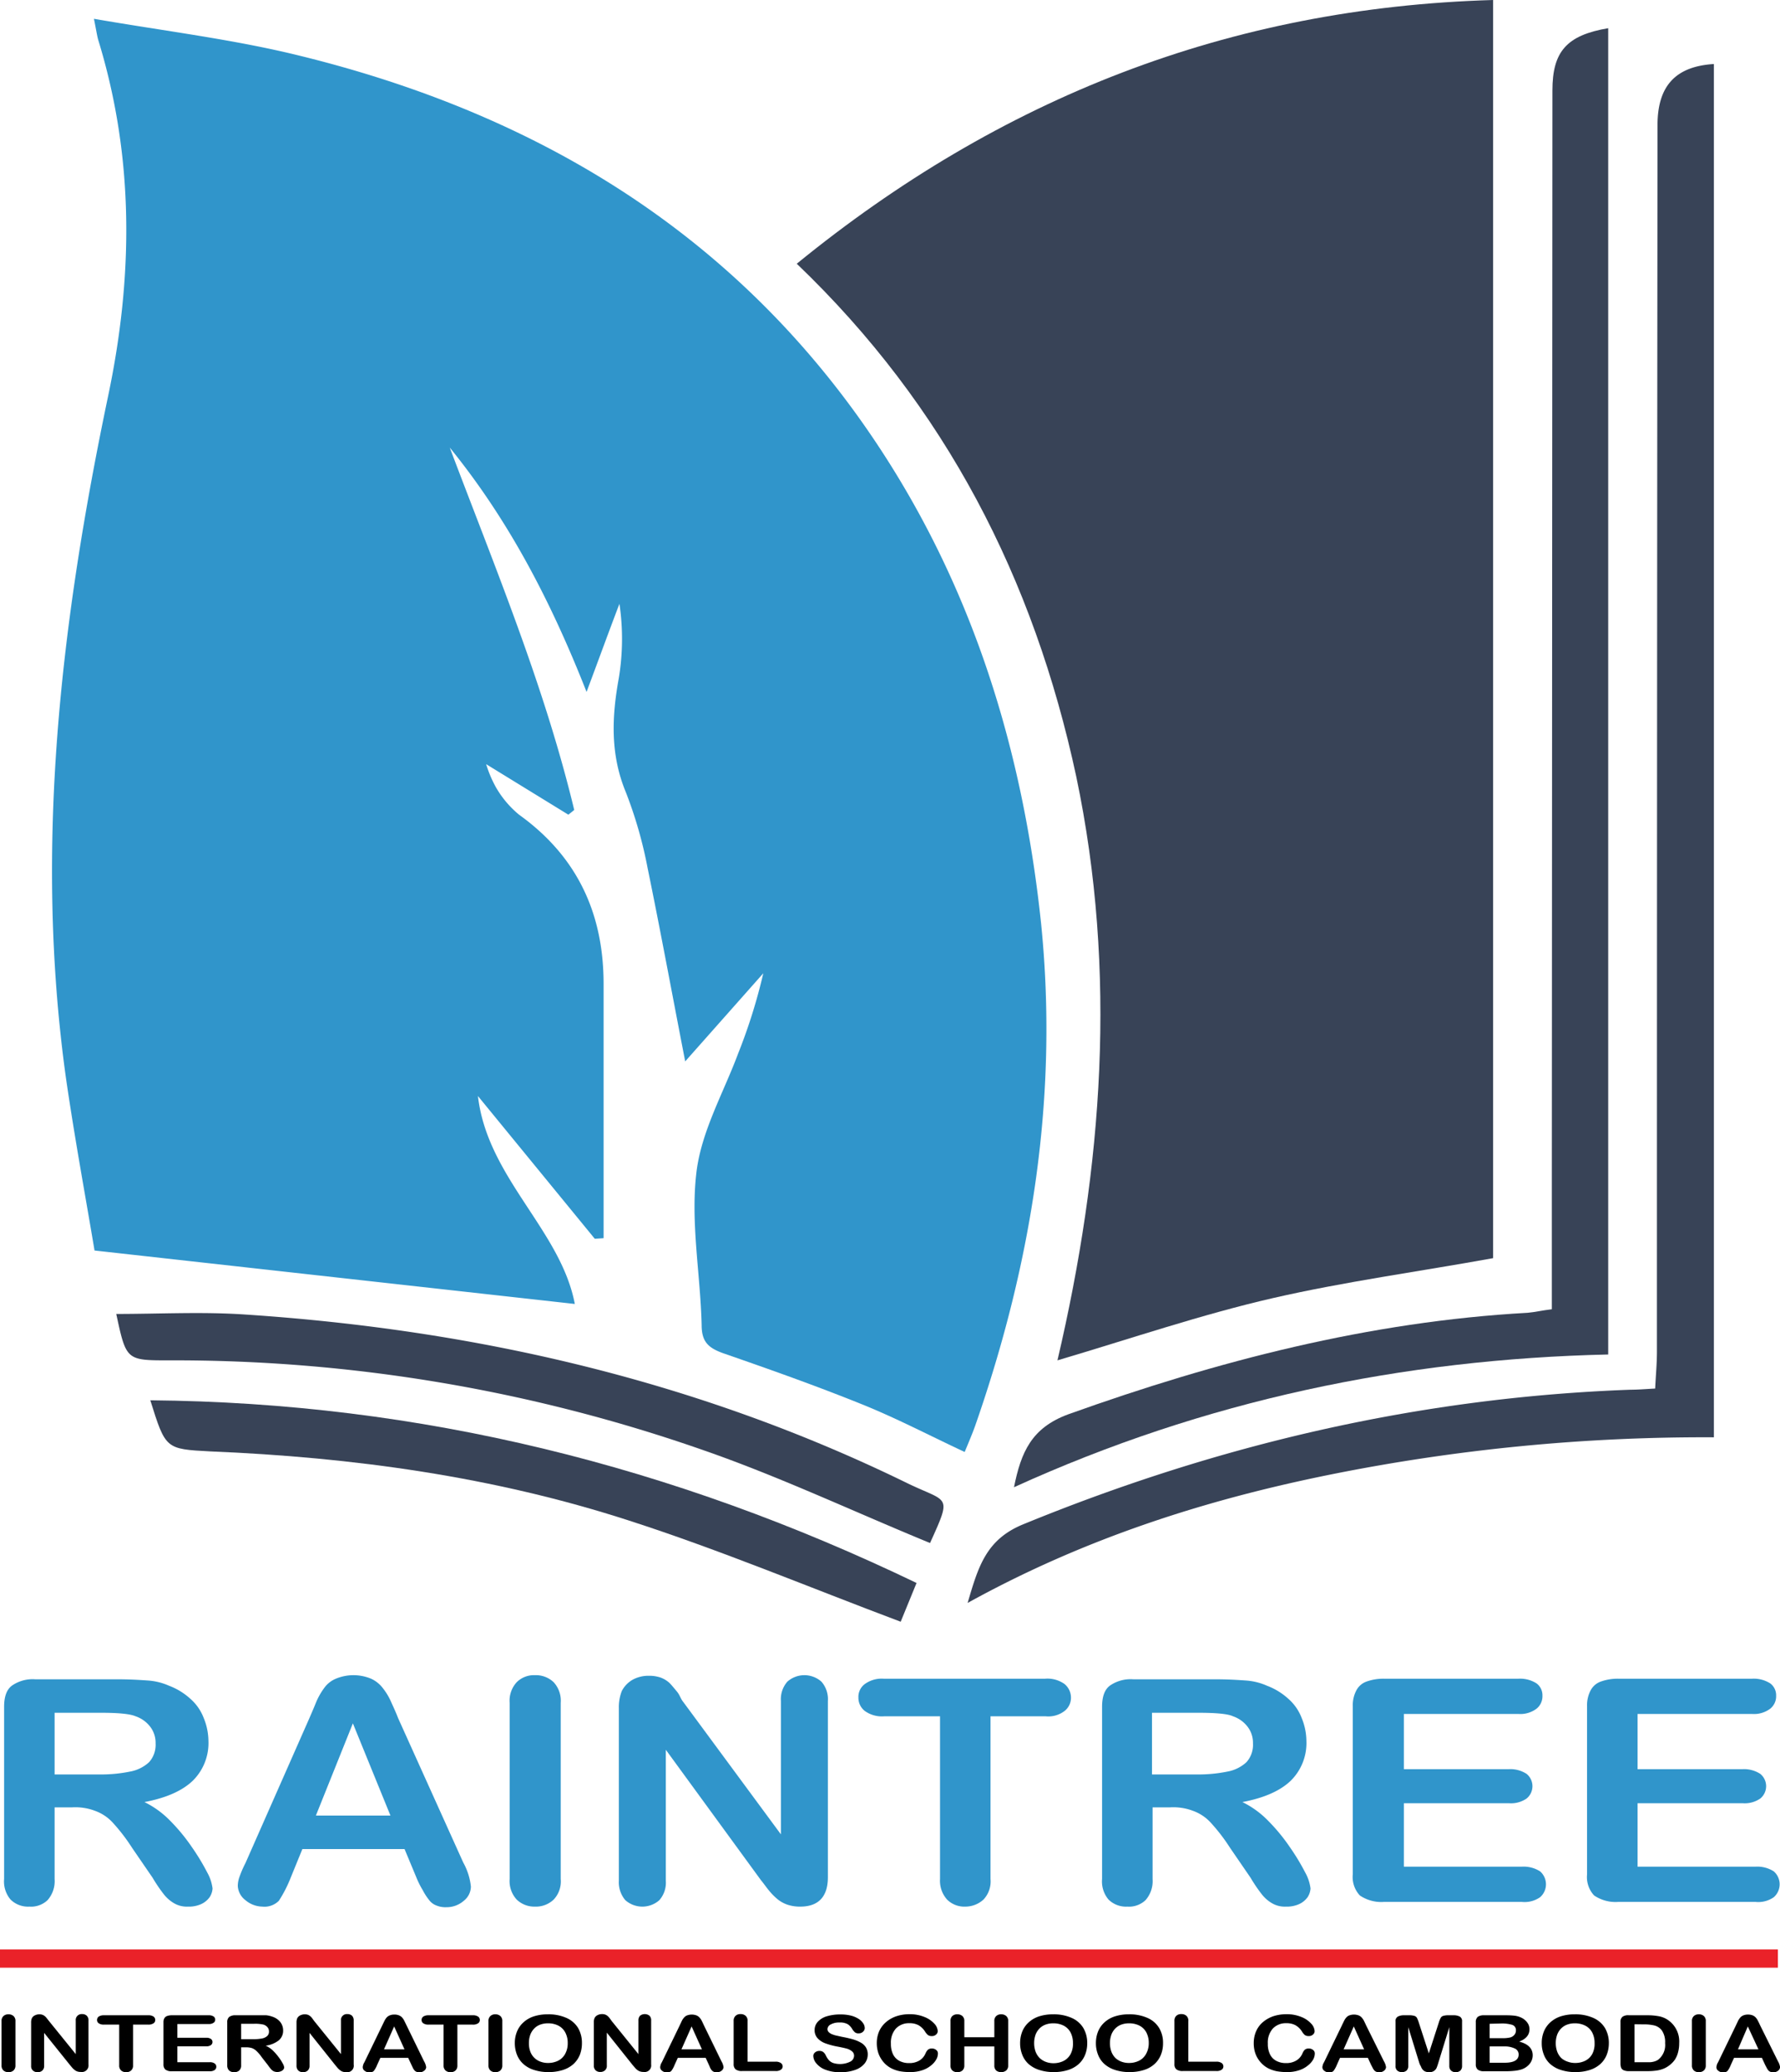 <svg xmlns="http://www.w3.org/2000/svg" viewBox="0 0 303.16 352.79"><defs><style>.cls-1{fill:#3095cb;}.cls-2{fill:#384357;}.cls-3{isolation:isolate;}.cls-4{fill:#ea2229;}</style></defs><title>logo1</title><g id="Layer_2" data-name="Layer 2"><g id="Layer_1-2" data-name="Layer 1"><g id="Layer_2-2" data-name="Layer 2"><g id="Layer_1-2-2" data-name="Layer 1-2"><path class="cls-1" d="M16,3.2C28.1,5.3,39.8,6.7,51.1,9.5,89.8,19,122.6,38.1,146.2,71c18.4,25.7,27.8,54.8,31.1,86.1,3,29.4-1.5,57.8-11.2,85.6-.5,1.4-1.1,2.8-1.8,4.5-6-2.8-11.7-5.8-17.7-8.2-7.7-3.1-15.6-5.9-23.4-8.6-2.5-.9-3.7-1.9-3.7-4.8-.2-8.6-1.9-17.4-.9-25.9.8-7,4.6-13.6,7.1-20.3a94.57,94.57,0,0,0,4.3-13.7l-13.3,15c-2.2-11.3-4.2-22.2-6.4-32.9a73,73,0,0,0-3.7-12.9c-2.7-6.5-2.4-12.9-1.2-19.5a41,41,0,0,0,.1-12.6c-1.8,4.7-3.5,9.4-5.6,15-6.1-15.5-13.3-29.3-23.3-41.6,7.7,20.4,16.1,40.5,21.2,61.7l-1,.8-14-8.6a20,20,0,0,0,1.7,4,17.06,17.06,0,0,0,3.9,4.6c9.9,7.1,14.4,16.8,14.4,28.8v43.3l-1.5.1L81.4,186.6C83,200.5,95.5,209.4,97.9,222l-81.8-9.1c-1.5-9-3.4-19.2-4.9-29.6-5.4-39.1-.8-77.6,7.2-115.8,4.3-20.4,4.5-40.7-1.7-60.8C16.5,5.9,16.4,5.2,16,3.2Z"/><path class="cls-2" d="M135.7,44.9C170.3,16.7,209.3,1.3,254.3,0V214.2c-12.7,2.3-25.3,4-37.5,6.8s-24.2,6.9-36.7,10.6c7.7-32.9,10.2-66.1,3.2-99.4C176.1,98.6,161.1,69.2,135.7,44.9Z"/><path class="cls-2" d="M291.8,244.7a322.59,322.59,0,0,0-65,6.3c-21.4,4.3-42.1,10.9-62,21.9,1.8-6.1,3.1-10.8,9.5-13.4,33.2-13.6,67.5-21.6,103.4-22.9,1.2,0,2.4-.1,4.2-.2.1-2.2.3-4.2.3-6.3q0-104.4.1-208.8c0-6.7,3.1-10,9.6-10.4V244.7Z"/><path class="cls-2" d="M264.3,222.9V204.4l.1-189c0-6.6,2.4-9.4,9.5-10.6V230.6c-35,.8-68.7,7.8-101.2,22.6,1.2-6,3-10.1,9.2-12.4,25.4-9.1,51.3-15.8,78.3-17.3C261.4,223.4,262.6,223.1,264.3,222.9Z"/><path class="cls-2" d="M158.4,262.7c-12.9-5.3-25.4-11.2-38.3-15.7a272.73,272.73,0,0,0-91.3-15.4c-7.3,0-7.3,0-9-7.9,7.4,0,14.7-.4,22,.1,39.3,2.6,77.1,11.3,112.7,28.7C161.5,255.9,162.2,254.3,158.4,262.7Z"/><path class="cls-2" d="M25.6,238.4c46,.4,89.1,11.2,130.5,31.1l-2.7,6.6c-15.7-5.9-30.7-12.2-46.2-17.2-23.1-7.5-47.1-10.8-71.4-11.8C28.2,246.7,28.2,246.7,25.6,238.4Z"/></g></g><path class="cls-1" d="M12.3,307.7h-3v12.2a4.89,4.89,0,0,1-1.2,3.6A4.08,4.08,0,0,1,5,324.6a4.22,4.22,0,0,1-3.2-1.2,4.76,4.76,0,0,1-1.1-3.5V290.6c0-1.7.4-2.9,1.3-3.6a6.16,6.16,0,0,1,4-1.1H20.1c1.9,0,3.6.1,5,.2a10.59,10.59,0,0,1,3.7.9,11.27,11.27,0,0,1,3.6,2.2,8.25,8.25,0,0,1,2.3,3.3,10.46,10.46,0,0,1,.8,3.9,9,9,0,0,1-2.7,6.8c-1.8,1.7-4.5,2.9-8.2,3.6A15.87,15.87,0,0,1,29,310a31.6,31.6,0,0,1,3.7,4.5,37.84,37.84,0,0,1,2.6,4.3,7.44,7.44,0,0,1,.9,2.7,3,3,0,0,1-.5,1.5,3.64,3.64,0,0,1-1.5,1.2,5.09,5.09,0,0,1-2.2.4,4.27,4.27,0,0,1-2.4-.6,6.12,6.12,0,0,1-1.7-1.5,25.66,25.66,0,0,1-1.9-2.8l-3.5-5.1a31.17,31.17,0,0,0-3.3-4.3,7.5,7.5,0,0,0-3-2A9.42,9.42,0,0,0,12.3,307.7Zm5-16.1h-8v10.5H17a24.72,24.72,0,0,0,5.2-.5,6.43,6.43,0,0,0,3.2-1.6,4.42,4.42,0,0,0,1.1-3.2,4.47,4.47,0,0,0-.9-2.8,5.24,5.24,0,0,0-2.5-1.8C22.2,291.8,20.2,291.6,17.3,291.6Z"/><path class="cls-1" d="M70.9,319.6l-2-4.8H51.5l-2,4.9a21.9,21.9,0,0,1-2,3.9,3.43,3.43,0,0,1-2.8,1,4.56,4.56,0,0,1-2.9-1.1,3.25,3.25,0,0,1-1.3-2.4,4.53,4.53,0,0,1,.3-1.6,17.77,17.77,0,0,1,1-2.3l10.9-24.7c.3-.7.7-1.6,1.1-2.6a11.71,11.71,0,0,1,1.4-2.5,4.6,4.6,0,0,1,2-1.6,7.8,7.8,0,0,1,6,0,5.26,5.26,0,0,1,2,1.6,10.71,10.71,0,0,1,1.3,2.1c.3.7.8,1.7,1.3,3l11.1,24.6a10.71,10.71,0,0,1,1.3,4.1,3.13,3.13,0,0,1-1.2,2.4,4.43,4.43,0,0,1-3,1.1,4,4,0,0,1-1.7-.3,2.73,2.73,0,0,1-1.2-.9,10.06,10.06,0,0,1-1.1-1.7A14.83,14.83,0,0,1,70.9,319.6ZM53.8,309.1H66.5l-6.4-15.7Z"/><path class="cls-1" d="M86.8,319.9v-30a4.64,4.64,0,0,1,1.2-3.5,4.14,4.14,0,0,1,3.1-1.2,4.38,4.38,0,0,1,3.2,1.2,4.64,4.64,0,0,1,1.2,3.5v30a4.49,4.49,0,0,1-1.2,3.5,4.38,4.38,0,0,1-3.2,1.2,4.3,4.3,0,0,1-3.1-1.2A4.64,4.64,0,0,1,86.8,319.9Z"/><path class="cls-1" d="M116.4,289.8,133,312.3V289.6a4.52,4.52,0,0,1,1.1-3.3,4.37,4.37,0,0,1,5.8,0,4.52,4.52,0,0,1,1.1,3.3v30c0,3.3-1.6,5-4.7,5a6.65,6.65,0,0,1-2.1-.3,5.56,5.56,0,0,1-1.7-.9,10.61,10.61,0,0,1-1.5-1.5c-.5-.6-.9-1.2-1.4-1.8l-16.2-22.2v22.3a4.52,4.52,0,0,1-1.1,3.3,4.37,4.37,0,0,1-5.8,0,4.68,4.68,0,0,1-1.1-3.3V290.8a7.56,7.56,0,0,1,.5-2.9,4.69,4.69,0,0,1,1.8-1.9,5.55,5.55,0,0,1,2.8-.7,6,6,0,0,1,2,.3,4.62,4.62,0,0,1,1.5.9c.4.4.8.9,1.3,1.5S115.9,289.2,116.4,289.8Z"/><path class="cls-1" d="M178.1,292.2h-9.4v27.7a4.49,4.49,0,0,1-1.2,3.5,4.57,4.57,0,0,1-3.1,1.2,4.14,4.14,0,0,1-3.1-1.2,4.79,4.79,0,0,1-1.2-3.5V292.2h-9.5a5,5,0,0,1-3.3-.9,2.84,2.84,0,0,1-1.1-2.3,2.71,2.71,0,0,1,1.1-2.3,4.89,4.89,0,0,1,3.2-.9H178a5,5,0,0,1,3.3.9,3,3,0,0,1,1.1,2.3,2.84,2.84,0,0,1-1.1,2.3A4.53,4.53,0,0,1,178.1,292.2Z"/><path class="cls-1" d="M199.3,307.7h-3v12.2a4.89,4.89,0,0,1-1.2,3.6,4.08,4.08,0,0,1-3.1,1.1,4.22,4.22,0,0,1-3.2-1.2,4.76,4.76,0,0,1-1.1-3.5V290.6c0-1.7.4-2.9,1.3-3.6a6.16,6.16,0,0,1,4-1.1h14.1c1.9,0,3.6.1,5,.2a10.59,10.59,0,0,1,3.7.9,11.27,11.27,0,0,1,3.6,2.2,8.25,8.25,0,0,1,2.3,3.3,10.46,10.46,0,0,1,.8,3.9,9,9,0,0,1-2.7,6.8c-1.8,1.7-4.5,2.9-8.2,3.6A15.87,15.87,0,0,1,216,310a31.6,31.6,0,0,1,3.7,4.5,37.84,37.84,0,0,1,2.6,4.3,7.44,7.44,0,0,1,.9,2.7,3,3,0,0,1-.5,1.5,3.64,3.64,0,0,1-1.5,1.2,5.09,5.09,0,0,1-2.2.4,4.27,4.27,0,0,1-2.4-.6,6.12,6.12,0,0,1-1.7-1.5,25.66,25.66,0,0,1-1.9-2.8l-3.5-5.1a31.17,31.17,0,0,0-3.3-4.3,7.5,7.5,0,0,0-3-2A9.42,9.42,0,0,0,199.3,307.7Zm4.9-16.1h-8v10.5h7.7a24.72,24.72,0,0,0,5.2-.5,6.43,6.43,0,0,0,3.2-1.6,4.42,4.42,0,0,0,1.1-3.2,4.47,4.47,0,0,0-.9-2.8,5.24,5.24,0,0,0-2.5-1.8C209.2,291.8,207.2,291.6,204.2,291.6Z"/><path class="cls-1" d="M258.6,291.8H239.1v9.4H257a5.1,5.1,0,0,1,3,.8,2.71,2.71,0,0,1,0,4.2,4.68,4.68,0,0,1-3,.8H239.1v10.8h20.1a5.22,5.22,0,0,1,3.1.8,2.92,2.92,0,0,1,0,4.4,4.6,4.6,0,0,1-3.1.8H235.7a6.48,6.48,0,0,1-4.1-1.1,4.59,4.59,0,0,1-1.2-3.6V290.5a5.4,5.4,0,0,1,.6-2.7,3.14,3.14,0,0,1,1.7-1.5,8.53,8.53,0,0,1,3-.5h22.9a5.22,5.22,0,0,1,3.1.8,2.51,2.51,0,0,1,1,2.1,2.7,2.7,0,0,1-1,2.2A4.59,4.59,0,0,1,258.6,291.8Z"/><path class="cls-1" d="M298.4,291.8H278.9v9.4h17.9a5.1,5.1,0,0,1,3,.8,2.71,2.71,0,0,1,0,4.2,4.68,4.68,0,0,1-3,.8H278.9v10.8H299a5.22,5.22,0,0,1,3.1.8,2.92,2.92,0,0,1,0,4.4,4.6,4.6,0,0,1-3.1.8H275.6a6.48,6.48,0,0,1-4.1-1.1,4.59,4.59,0,0,1-1.2-3.6V290.5a5.4,5.4,0,0,1,.6-2.7,3.14,3.14,0,0,1,1.7-1.5,8.53,8.53,0,0,1,3-.5h22.8a5.22,5.22,0,0,1,3.1.8,2.51,2.51,0,0,1,1,2.1,2.7,2.7,0,0,1-1,2.2A4.59,4.59,0,0,1,298.4,291.8Z"/><g class="cls-3"><path d="M.26,351.62v-7.51a1.11,1.11,0,0,1,.33-.88,1.19,1.19,0,0,1,.84-.29,1.24,1.24,0,0,1,.87.29,1.1,1.1,0,0,1,.33.88v7.51a1.12,1.12,0,0,1-.33.88,1.29,1.29,0,0,1-.87.29,1.26,1.26,0,0,1-.84-.29A1.14,1.14,0,0,1,.26,351.62Z"/><path d="M8.35,344.09l4.55,5.62V344a1,1,0,0,1,1.07-1.1,1.12,1.12,0,0,1,.8.27,1.08,1.08,0,0,1,.3.83v7.5a1.12,1.12,0,0,1-1.27,1.25,2,2,0,0,1-.58-.07,1.4,1.4,0,0,1-.47-.24,3,3,0,0,1-.42-.38l-.38-.45L7.52,346.1v5.59a1.06,1.06,0,0,1-.31.82,1.15,1.15,0,0,1-.8.28,1.12,1.12,0,0,1-.8-.28,1,1,0,0,1-.31-.82v-7.36a1.8,1.8,0,0,1,.13-.73,1.11,1.11,0,0,1,.5-.48,1.64,1.64,0,0,1,.76-.18,1.46,1.46,0,0,1,.54.08,1.31,1.31,0,0,1,.4.23,2.1,2.1,0,0,1,.35.37Z"/><path d="M25.23,344.69H22.66v6.93a1.11,1.11,0,0,1-.33.88,1.2,1.2,0,0,1-.85.29,1.25,1.25,0,0,1-.85-.29,1.12,1.12,0,0,1-.33-.88v-6.93H17.72a1.49,1.49,0,0,1-.9-.22.65.65,0,0,1-.29-.57.7.7,0,0,1,.3-.59,1.58,1.58,0,0,1,.89-.21h7.51a1.54,1.54,0,0,1,.92.22.71.71,0,0,1,.29.58.66.66,0,0,1-.3.57A1.51,1.51,0,0,1,25.23,344.69Z"/><path d="M35.53,344.59H30.21v2.34h4.9a1.31,1.31,0,0,1,.81.2.61.61,0,0,1,.27.52.64.64,0,0,1-.27.53,1.27,1.27,0,0,1-.81.2h-4.9v2.71h5.51a1.34,1.34,0,0,1,.84.22.65.65,0,0,1,.28.56.66.66,0,0,1-.28.55,1.41,1.41,0,0,1-.84.21H29.29a1.74,1.74,0,0,1-1.11-.28,1.13,1.13,0,0,1-.34-.9v-7.17a1.27,1.27,0,0,1,.16-.68.86.86,0,0,1,.47-.38,2.37,2.37,0,0,1,.82-.12h6.24a1.44,1.44,0,0,1,.84.2.64.64,0,0,1,.28.54.61.61,0,0,1-.28.54A1.37,1.37,0,0,1,35.53,344.59Z"/><path d="M41.89,348.55h-.82v3.07a1.13,1.13,0,0,1-.33.89,1.25,1.25,0,0,1-.85.28,1.22,1.22,0,0,1-.88-.3,1.18,1.18,0,0,1-.31-.87v-7.34a1.12,1.12,0,0,1,.34-.9,1.74,1.74,0,0,1,1.11-.28H44c.53,0,1,0,1.36,0a4.28,4.28,0,0,1,1,.23,2.93,2.93,0,0,1,1,.54,2.29,2.29,0,0,1,.86,1.8,2.13,2.13,0,0,1-.74,1.7,4.62,4.62,0,0,1-2.23.91,4.26,4.26,0,0,1,1.2.8,9.05,9.05,0,0,1,1,1.14,7.43,7.43,0,0,1,.7,1.08,1.8,1.8,0,0,1,.25.67.63.63,0,0,1-.14.37,1,1,0,0,1-.41.29,1.58,1.58,0,0,1-1.25,0,1.61,1.61,0,0,1-.47-.39c-.13-.15-.31-.38-.53-.69l-1-1.28a6.5,6.5,0,0,0-.91-1.08,2.27,2.27,0,0,0-.81-.51A3.46,3.46,0,0,0,41.89,348.55Zm1.36-4H41.07v2.62h2.11a7.31,7.31,0,0,0,1.44-.12,1.81,1.81,0,0,0,.88-.41,1,1,0,0,0,.31-.8,1.06,1.06,0,0,0-.25-.7,1.45,1.45,0,0,0-.68-.45A6.26,6.26,0,0,0,43.25,344.55Z"/><path d="M53.52,344.09l4.55,5.62V344a1,1,0,0,1,1.07-1.1,1.17,1.17,0,0,1,.81.27,1.12,1.12,0,0,1,.29.83v7.5A1.11,1.11,0,0,1,59,352.79a2.1,2.1,0,0,1-.58-.07,1.5,1.5,0,0,1-.47-.24,3,3,0,0,1-.42-.38l-.38-.45-4.43-5.55v5.59a1.06,1.06,0,0,1-.31.82,1.15,1.15,0,0,1-.8.28,1.12,1.12,0,0,1-.8-.28,1.08,1.08,0,0,1-.31-.82v-7.36a1.8,1.8,0,0,1,.13-.73,1.11,1.11,0,0,1,.5-.48,1.67,1.67,0,0,1,.76-.18,1.55,1.55,0,0,1,.55.08,1.26,1.26,0,0,1,.39.23,2.1,2.1,0,0,1,.35.37Z"/><path d="M70.08,351.55l-.56-1.2H64.78l-.56,1.23a4,4,0,0,1-.56,1,1,1,0,0,1-.75.25,1.24,1.24,0,0,1-.79-.27.73.73,0,0,1-.34-.6,1,1,0,0,1,.08-.4c0-.14.14-.33.26-.58l3-6.19.31-.64a3.17,3.17,0,0,1,.38-.62,1.47,1.47,0,0,1,.54-.4,2,2,0,0,1,.81-.15,2,2,0,0,1,.83.15,1.52,1.52,0,0,1,.53.39,2.59,2.59,0,0,1,.34.52l.36.74,3,6.15a2.62,2.62,0,0,1,.36,1,.79.79,0,0,1-.34.61,1.24,1.24,0,0,1-.81.27,1.34,1.34,0,0,1-.48-.08,1,1,0,0,1-.33-.22,1.86,1.86,0,0,1-.29-.43Q70.19,351.78,70.08,351.55ZM65.4,348.9h3.49L67.13,345Z"/><path d="M80.48,344.69H77.9v6.93a1.14,1.14,0,0,1-.32.88,1.2,1.2,0,0,1-.85.29,1.25,1.25,0,0,1-.85-.29,1.12,1.12,0,0,1-.33-.88v-6.93H73a1.49,1.49,0,0,1-.9-.22.66.66,0,0,1-.3-.57.7.7,0,0,1,.31-.59,1.58,1.58,0,0,1,.89-.21h7.51a1.51,1.51,0,0,1,.91.22.69.69,0,0,1,.3.58.66.66,0,0,1-.3.57A1.51,1.51,0,0,1,80.48,344.69Z"/><path d="M83.19,351.62v-7.51a1.11,1.11,0,0,1,.33-.88,1.16,1.16,0,0,1,.84-.29,1.23,1.23,0,0,1,.86.29,1.1,1.1,0,0,1,.33.88v7.51a1.12,1.12,0,0,1-.33.88,1.28,1.28,0,0,1-.86.29,1.24,1.24,0,0,1-.84-.29A1.14,1.14,0,0,1,83.19,351.62Z"/><path d="M93.33,342.94a7.42,7.42,0,0,1,3.12.6,4.41,4.41,0,0,1,2,1.71,5,5,0,0,1,.66,2.6,5.37,5.37,0,0,1-.36,2,4.39,4.39,0,0,1-1.1,1.57,4.93,4.93,0,0,1-1.8,1,7.89,7.89,0,0,1-2.44.35,7.7,7.7,0,0,1-2.45-.36,4.89,4.89,0,0,1-1.81-1,4.21,4.21,0,0,1-1.1-1.58,5.42,5.42,0,0,1-.37-2,5.12,5.12,0,0,1,.39-2,4.27,4.27,0,0,1,1.12-1.56,4.87,4.87,0,0,1,1.78-1A7.66,7.66,0,0,1,93.33,342.94Zm3.36,4.9a3.74,3.74,0,0,0-.42-1.82,2.75,2.75,0,0,0-1.18-1.16,3.83,3.83,0,0,0-1.76-.39,3.71,3.71,0,0,0-1.31.22,2.7,2.7,0,0,0-1,.63,3,3,0,0,0-.69,1.06,4,4,0,0,0-.25,1.46,4,4,0,0,0,.25,1.47A2.86,2.86,0,0,0,92.06,351a3.66,3.66,0,0,0,1.3.22,3.86,3.86,0,0,0,1.67-.37,2.79,2.79,0,0,0,1.21-1.15A3.71,3.71,0,0,0,96.69,347.84Z"/><path d="M104.19,344.09l4.54,5.62V344a1.12,1.12,0,0,1,.29-.83,1.31,1.31,0,0,1,1.59,0,1.08,1.08,0,0,1,.29.83v7.5a1.11,1.11,0,0,1-1.27,1.25,2,2,0,0,1-.57-.07,1.54,1.54,0,0,1-.48-.24,2.46,2.46,0,0,1-.41-.38l-.39-.45-4.43-5.55v5.59a1,1,0,0,1-.31.82,1.13,1.13,0,0,1-.8.28,1.12,1.12,0,0,1-.8-.28,1.07,1.07,0,0,1-.3-.82v-7.36a1.65,1.65,0,0,1,.13-.73,1.06,1.06,0,0,1,.5-.48,1.6,1.6,0,0,1,.75-.18,1.49,1.49,0,0,1,.55.08,1.44,1.44,0,0,1,.4.23,2.54,2.54,0,0,1,.35.37Z"/><path d="M120.74,351.55l-.55-1.2h-4.75l-.56,1.23a4.06,4.06,0,0,1-.55,1,1,1,0,0,1-.76.25,1.24,1.24,0,0,1-.79-.27.76.76,0,0,1-.34-.6,1.19,1.19,0,0,1,.08-.4c0-.14.14-.33.26-.58l3-6.19c.08-.18.19-.39.3-.64a2.76,2.76,0,0,1,.39-.62,1.35,1.35,0,0,1,.53-.4,2.32,2.32,0,0,1,1.64,0,1.44,1.44,0,0,1,.53.39,2.63,2.63,0,0,1,.35.52c.09.18.21.43.35.74l3,6.15a2.62,2.62,0,0,1,.36,1,.82.82,0,0,1-.34.61,1.28,1.28,0,0,1-.82.27,1.42,1.42,0,0,1-.48-.08,1,1,0,0,1-.33-.22,1.86,1.86,0,0,1-.29-.43Zm-4.68-2.65h3.49L117.79,345Z"/><path d="M127.32,344.11V351h4.79a1.49,1.49,0,0,1,.88.23.7.7,0,0,1,.31.57.67.67,0,0,1-.31.57,1.45,1.45,0,0,1-.88.22H126.4a1.74,1.74,0,0,1-1.11-.28,1.13,1.13,0,0,1-.34-.9v-7.34a1.11,1.11,0,0,1,.33-.88,1.16,1.16,0,0,1,.84-.29,1.24,1.24,0,0,1,.87.29A1.1,1.1,0,0,1,127.32,344.11Z"/><path d="M147.79,349.77a2.46,2.46,0,0,1-.54,1.55,3.6,3.6,0,0,1-1.6,1.08,7.15,7.15,0,0,1-2.49.39,6.74,6.74,0,0,1-2.85-.53,3.7,3.7,0,0,1-1.3-1,2,2,0,0,1-.49-1.24.75.75,0,0,1,.3-.6,1.11,1.11,0,0,1,.76-.25,1,1,0,0,1,.63.19,1.59,1.59,0,0,1,.44.58,3.83,3.83,0,0,0,.48.76,1.94,1.94,0,0,0,.73.51,3.94,3.94,0,0,0,2.94-.21,1.15,1.15,0,0,0,.66-1,.93.93,0,0,0-.36-.77,2.43,2.43,0,0,0-.91-.46q-.57-.15-1.5-.33a12.42,12.42,0,0,1-2.11-.56,3.34,3.34,0,0,1-1.34-.88,2,2,0,0,1-.5-1.38,2.06,2.06,0,0,1,.53-1.4,3.36,3.36,0,0,1,1.52-.94,7.74,7.74,0,0,1,2.34-.32,7.19,7.19,0,0,1,1.85.21,4.42,4.42,0,0,1,1.31.58,2.68,2.68,0,0,1,.75.76,1.47,1.47,0,0,1,.24.77.82.82,0,0,1-.3.62,1,1,0,0,1-.74.28.94.94,0,0,1-.62-.17,2.44,2.44,0,0,1-.46-.54,2.49,2.49,0,0,0-.76-.84,2.65,2.65,0,0,0-1.43-.3,2.9,2.9,0,0,0-1.48.33.93.93,0,0,0-.56.79.69.69,0,0,0,.19.49,1.6,1.6,0,0,0,.52.36,4.54,4.54,0,0,0,.68.23l1.13.25c.66.12,1.26.26,1.79.41a6.19,6.19,0,0,1,1.36.56,2.49,2.49,0,0,1,.88.82A2.32,2.32,0,0,1,147.79,349.77Z"/><path d="M159.74,349.62a2.07,2.07,0,0,1-.28,1,3.5,3.5,0,0,1-.86,1,4.58,4.58,0,0,1-1.5.83,6.38,6.38,0,0,1-2.14.32,9.67,9.67,0,0,1-1.68-.14,5.65,5.65,0,0,1-1.37-.45,4.57,4.57,0,0,1-1.14-.79,4.78,4.78,0,0,1-.78-1,4.53,4.53,0,0,1-.49-1.18,5.29,5.29,0,0,1-.17-1.34,5,5,0,0,1,.41-2.06,4.42,4.42,0,0,1,1.18-1.56,5.37,5.37,0,0,1,1.79-1,7.07,7.07,0,0,1,2.19-.33,6.47,6.47,0,0,1,2.52.46,4.48,4.48,0,0,1,1.7,1.14,2,2,0,0,1,.59,1.28.78.78,0,0,1-.29.59,1,1,0,0,1-.69.25,1.13,1.13,0,0,1-.68-.17,2.42,2.42,0,0,1-.51-.61,3.23,3.23,0,0,0-1.09-1.06,3.13,3.13,0,0,0-1.54-.35,3.07,3.07,0,0,0-2.32.9,3.61,3.61,0,0,0-.86,2.57,4.06,4.06,0,0,0,.38,1.85,2.55,2.55,0,0,0,1.08,1.1,3.45,3.45,0,0,0,1.64.37,3.33,3.33,0,0,0,1.73-.42,2.57,2.57,0,0,0,1.06-1.21A2.11,2.11,0,0,1,158,349a1,1,0,0,1,.72-.24,1.12,1.12,0,0,1,.72.24A.72.72,0,0,1,159.74,349.62Z"/><path d="M164.24,344.11v2.73h5.11v-2.73a1.11,1.11,0,0,1,.32-.88,1.17,1.17,0,0,1,.85-.29,1.23,1.23,0,0,1,.86.29,1.1,1.1,0,0,1,.33.88v7.51a1.1,1.1,0,0,1-.34.88,1.41,1.41,0,0,1-1.71,0,1.17,1.17,0,0,1-.31-.88v-3.21h-5.11v3.21a1.12,1.12,0,0,1-.33.88,1.28,1.28,0,0,1-.86.29,1.22,1.22,0,0,1-.85-.29,1.13,1.13,0,0,1-.32-.88v-7.51a1.14,1.14,0,0,1,.31-.88,1.2,1.2,0,0,1,.86-.29,1.23,1.23,0,0,1,.86.29A1.1,1.1,0,0,1,164.24,344.11Z"/><path d="M179.38,342.94a7.42,7.42,0,0,1,3.12.6,4.36,4.36,0,0,1,2,1.71,5,5,0,0,1,.67,2.6,5.18,5.18,0,0,1-.37,2,4.27,4.27,0,0,1-1.1,1.57,4.93,4.93,0,0,1-1.8,1,7.89,7.89,0,0,1-2.44.35,7.74,7.74,0,0,1-2.45-.36,5,5,0,0,1-1.81-1,4.08,4.08,0,0,1-1.09-1.58,5.22,5.22,0,0,1-.37-2,5.3,5.3,0,0,1,.38-2,4.27,4.27,0,0,1,1.12-1.56,4.87,4.87,0,0,1,1.78-1A7.71,7.71,0,0,1,179.38,342.94Zm3.36,4.9a3.85,3.85,0,0,0-.41-1.82,2.81,2.81,0,0,0-1.18-1.16,3.87,3.87,0,0,0-1.77-.39,3.71,3.71,0,0,0-1.31.22,2.78,2.78,0,0,0-1,.63,3,3,0,0,0-.69,1.06,4.22,4.22,0,0,0-.25,1.46,4.27,4.27,0,0,0,.25,1.47,3.08,3.08,0,0,0,.71,1.09,3.16,3.16,0,0,0,1.05.64,3.66,3.66,0,0,0,1.3.22,3.82,3.82,0,0,0,1.67-.37,2.79,2.79,0,0,0,1.21-1.15A3.71,3.71,0,0,0,182.74,347.84Z"/><path d="M192.29,342.94a7.42,7.42,0,0,1,3.12.6,4.36,4.36,0,0,1,2,1.71,4.89,4.89,0,0,1,.67,2.6,5.18,5.18,0,0,1-.37,2,4.27,4.27,0,0,1-1.1,1.57,4.77,4.77,0,0,1-1.8,1,7.89,7.89,0,0,1-2.44.35,7.74,7.74,0,0,1-2.45-.36,5.06,5.06,0,0,1-1.81-1,4.08,4.08,0,0,1-1.09-1.58,5.22,5.22,0,0,1-.37-2,5.3,5.3,0,0,1,.38-2,4.27,4.27,0,0,1,1.12-1.56,4.84,4.84,0,0,1,1.79-1A7.6,7.6,0,0,1,192.29,342.94Zm3.36,4.9a3.85,3.85,0,0,0-.41-1.82,2.81,2.81,0,0,0-1.18-1.16,3.87,3.87,0,0,0-1.77-.39,3.71,3.71,0,0,0-1.31.22,2.78,2.78,0,0,0-1,.63,3,3,0,0,0-.69,1.06,4.22,4.22,0,0,0-.25,1.46,4.27,4.27,0,0,0,.25,1.47,3.08,3.08,0,0,0,.71,1.09A3.16,3.16,0,0,0,191,351a3.68,3.68,0,0,0,1.31.22,3.81,3.81,0,0,0,1.66-.37,2.79,2.79,0,0,0,1.21-1.15A3.71,3.71,0,0,0,195.65,347.84Z"/><path d="M202.39,344.11V351h4.79a1.49,1.49,0,0,1,.88.23.69.69,0,0,1,.3.57.66.66,0,0,1-.3.57,1.45,1.45,0,0,1-.88.22h-5.71a1.74,1.74,0,0,1-1.11-.28,1.1,1.1,0,0,1-.34-.9v-7.34a1.14,1.14,0,0,1,.32-.88,1.2,1.2,0,0,1,.85-.29,1.24,1.24,0,0,1,.87.29A1.1,1.1,0,0,1,202.39,344.11Z"/><path d="M223.93,349.62a2.17,2.17,0,0,1-.27,1,3.39,3.39,0,0,1-.87,1,4.47,4.47,0,0,1-1.5.83,6.28,6.28,0,0,1-2.13.32,9.5,9.5,0,0,1-1.68-.14,5.73,5.73,0,0,1-1.38-.45,4.52,4.52,0,0,1-1.13-.79,4.83,4.83,0,0,1-.79-1,4.53,4.53,0,0,1-.49-1.18,5.29,5.29,0,0,1-.16-1.34,5,5,0,0,1,.41-2.06,4.28,4.28,0,0,1,1.17-1.56,5.47,5.47,0,0,1,1.79-1,7.17,7.17,0,0,1,2.19-.33,6.49,6.49,0,0,1,2.53.46,4.44,4.44,0,0,1,1.69,1.14,2,2,0,0,1,.59,1.28.75.75,0,0,1-.29.59,1,1,0,0,1-.69.25,1.15,1.15,0,0,1-.68-.17,2.42,2.42,0,0,1-.5-.61,3.23,3.23,0,0,0-1.09-1.06,3.16,3.16,0,0,0-1.54-.35,3.06,3.06,0,0,0-2.32.9,3.57,3.57,0,0,0-.86,2.57,3.93,3.93,0,0,0,.38,1.85,2.45,2.45,0,0,0,1.08,1.1,3.42,3.42,0,0,0,1.64.37,3.3,3.3,0,0,0,1.72-.42,2.59,2.59,0,0,0,1.07-1.21,1.91,1.91,0,0,1,.37-.61,1,1,0,0,1,.72-.24,1.12,1.12,0,0,1,.72.24A.74.74,0,0,1,223.93,349.62Z"/><path d="M233.52,351.55l-.55-1.2h-4.75l-.55,1.23a4.38,4.38,0,0,1-.56,1,1,1,0,0,1-.76.25,1.26,1.26,0,0,1-.79-.27.76.76,0,0,1-.34-.6,1.19,1.19,0,0,1,.08-.4c0-.14.14-.33.26-.58l3-6.19c.08-.18.19-.39.31-.64a2.75,2.75,0,0,1,.38-.62,1.35,1.35,0,0,1,.53-.4,2.32,2.32,0,0,1,1.64,0,1.44,1.44,0,0,1,.53.39,2.63,2.63,0,0,1,.35.52c.09.18.21.43.35.74l3.05,6.15a2.62,2.62,0,0,1,.36,1,.82.82,0,0,1-.34.61,1.28,1.28,0,0,1-.82.27,1.32,1.32,0,0,1-.47-.08.91.91,0,0,1-.34-.22,1.86,1.86,0,0,1-.29-.43Zm-4.68-2.65h3.49L230.57,345Z"/><path d="M241.72,351.19l-1.87-6.07v6.58a1.06,1.06,0,0,1-.3.82,1.28,1.28,0,0,1-1.57,0,1,1,0,0,1-.3-.82v-7.54a.85.85,0,0,1,.4-.84,2.16,2.16,0,0,1,1.07-.22h.73a3.2,3.2,0,0,1,1,.1.76.76,0,0,1,.45.35,5.18,5.18,0,0,1,.32.82l1.7,5.22,1.69-5.22a4.24,4.24,0,0,1,.33-.82.71.71,0,0,1,.44-.35,3.2,3.2,0,0,1,1-.1h.73a2.23,2.23,0,0,1,1.08.22.87.87,0,0,1,.39.84v7.54a1.09,1.09,0,0,1-.29.82,1.16,1.16,0,0,1-.8.27,1.14,1.14,0,0,1-.78-.27,1.06,1.06,0,0,1-.3-.82v-6.58l-1.87,6.07a8.06,8.06,0,0,1-.3.87,1.21,1.21,0,0,1-.42.5,1.39,1.39,0,0,1-.86.23,1.62,1.62,0,0,1-.7-.14,1.3,1.3,0,0,1-.45-.38,1.8,1.8,0,0,1-.25-.5C241.85,351.58,241.79,351.39,241.72,351.19Z"/><path d="M256.35,352.63h-3.57a1.73,1.73,0,0,1-1.1-.28,1.13,1.13,0,0,1-.33-.9v-7.17a1.14,1.14,0,0,1,.33-.91,1.78,1.78,0,0,1,1.1-.27h3.78a12,12,0,0,1,1.45.08,3.72,3.72,0,0,1,1.1.33,2.66,2.66,0,0,1,.73.51,2.31,2.31,0,0,1,.49.68,1.92,1.92,0,0,1,.16.79c0,.95-.58,1.65-1.75,2.09,1.53.4,2.3,1.18,2.3,2.33a2.31,2.31,0,0,1-.5,1.44,3,3,0,0,1-1.35.95,5.93,5.93,0,0,1-1.23.25A15,15,0,0,1,256.35,352.63Zm-2.64-8.08V347h2.17a5.36,5.36,0,0,0,1.36-.13,1.34,1.34,0,0,0,.74-.52,1.07,1.07,0,0,0,.2-.62.93.93,0,0,0-.63-1,6.07,6.07,0,0,0-1.92-.23Zm2.46,3.85h-2.46v2.78h2.54q2.4,0,2.4-1.41a1.1,1.1,0,0,0-.63-1A4.07,4.07,0,0,0,256.17,348.4Z"/><path d="M268.22,342.94a7.42,7.42,0,0,1,3.12.6,4.41,4.41,0,0,1,2,1.71,5,5,0,0,1,.67,2.6,5.37,5.37,0,0,1-.37,2,4.27,4.27,0,0,1-1.1,1.57,4.93,4.93,0,0,1-1.8,1,7.89,7.89,0,0,1-2.44.35,7.74,7.74,0,0,1-2.45-.36,5,5,0,0,1-1.81-1,4.08,4.08,0,0,1-1.09-1.58,5.22,5.22,0,0,1-.37-2,5.12,5.12,0,0,1,.38-2,4.27,4.27,0,0,1,1.12-1.56,4.87,4.87,0,0,1,1.78-1A7.66,7.66,0,0,1,268.22,342.94Zm3.36,4.9a3.85,3.85,0,0,0-.41-1.82,2.78,2.78,0,0,0-1.19-1.16,3.83,3.83,0,0,0-1.76-.39,3.71,3.71,0,0,0-1.31.22,2.78,2.78,0,0,0-1,.63,3,3,0,0,0-.69,1.06,4.22,4.22,0,0,0-.25,1.46,4.27,4.27,0,0,0,.25,1.47,3.08,3.08,0,0,0,.71,1.09A3.16,3.16,0,0,0,267,351a3.66,3.66,0,0,0,1.3.22,3.86,3.86,0,0,0,1.67-.37,2.79,2.79,0,0,0,1.21-1.15A3.71,3.71,0,0,0,271.58,347.84Z"/><path d="M277.46,343.1h3.08a10.17,10.17,0,0,1,2.06.18,4.06,4.06,0,0,1,1.56.68,4.41,4.41,0,0,1,1.83,3.88,5.85,5.85,0,0,1-.19,1.56,4.12,4.12,0,0,1-.56,1.28,4.29,4.29,0,0,1-1,1,4.24,4.24,0,0,1-1,.55,5.05,5.05,0,0,1-1.19.29,10.53,10.53,0,0,1-1.45.09h-3.08a2.24,2.24,0,0,1-1-.16.82.82,0,0,1-.43-.45,2.52,2.52,0,0,1-.1-.75v-7a1.09,1.09,0,0,1,.35-.9A1.69,1.69,0,0,1,277.46,343.1Zm.92,1.53v6.46h1.79c.39,0,.7,0,.92,0a3.48,3.48,0,0,0,.69-.13,2.28,2.28,0,0,0,.63-.29,3.19,3.19,0,0,0,1.18-2.82,3.52,3.52,0,0,0-.52-2.12,2.28,2.28,0,0,0-1.29-.89,7.54,7.54,0,0,0-1.84-.19Z"/><path d="M288.16,351.62v-7.51a1.11,1.11,0,0,1,.33-.88,1.18,1.18,0,0,1,.84-.29,1.21,1.21,0,0,1,.86.29,1.1,1.1,0,0,1,.33.88v7.51a1.12,1.12,0,0,1-.33.88,1.26,1.26,0,0,1-.86.29,1.24,1.24,0,0,1-.84-.29A1.14,1.14,0,0,1,288.16,351.62Z"/><path d="M300.63,351.55l-.55-1.2h-4.75l-.56,1.23a4.06,4.06,0,0,1-.55,1,1,1,0,0,1-.76.25,1.24,1.24,0,0,1-.79-.27.73.73,0,0,1-.34-.6,1.19,1.19,0,0,1,.08-.4c0-.14.14-.33.26-.58l3-6.19c.08-.18.19-.39.3-.64a2.76,2.76,0,0,1,.39-.62,1.35,1.35,0,0,1,.53-.4,2,2,0,0,1,.82-.15,2,2,0,0,1,.82.15,1.44,1.44,0,0,1,.53.39,2.22,2.22,0,0,1,.34.52c.1.18.22.43.36.74l3.05,6.15a2.62,2.62,0,0,1,.36,1,.82.82,0,0,1-.34.61,1.28,1.28,0,0,1-.82.27,1.42,1.42,0,0,1-.48-.08,1,1,0,0,1-.33-.22,1.86,1.86,0,0,1-.29-.43ZM296,348.9h3.49L297.68,345Z"/></g><rect class="cls-4" y="331.9" width="302.8" height="3.1"/></g></g></svg>